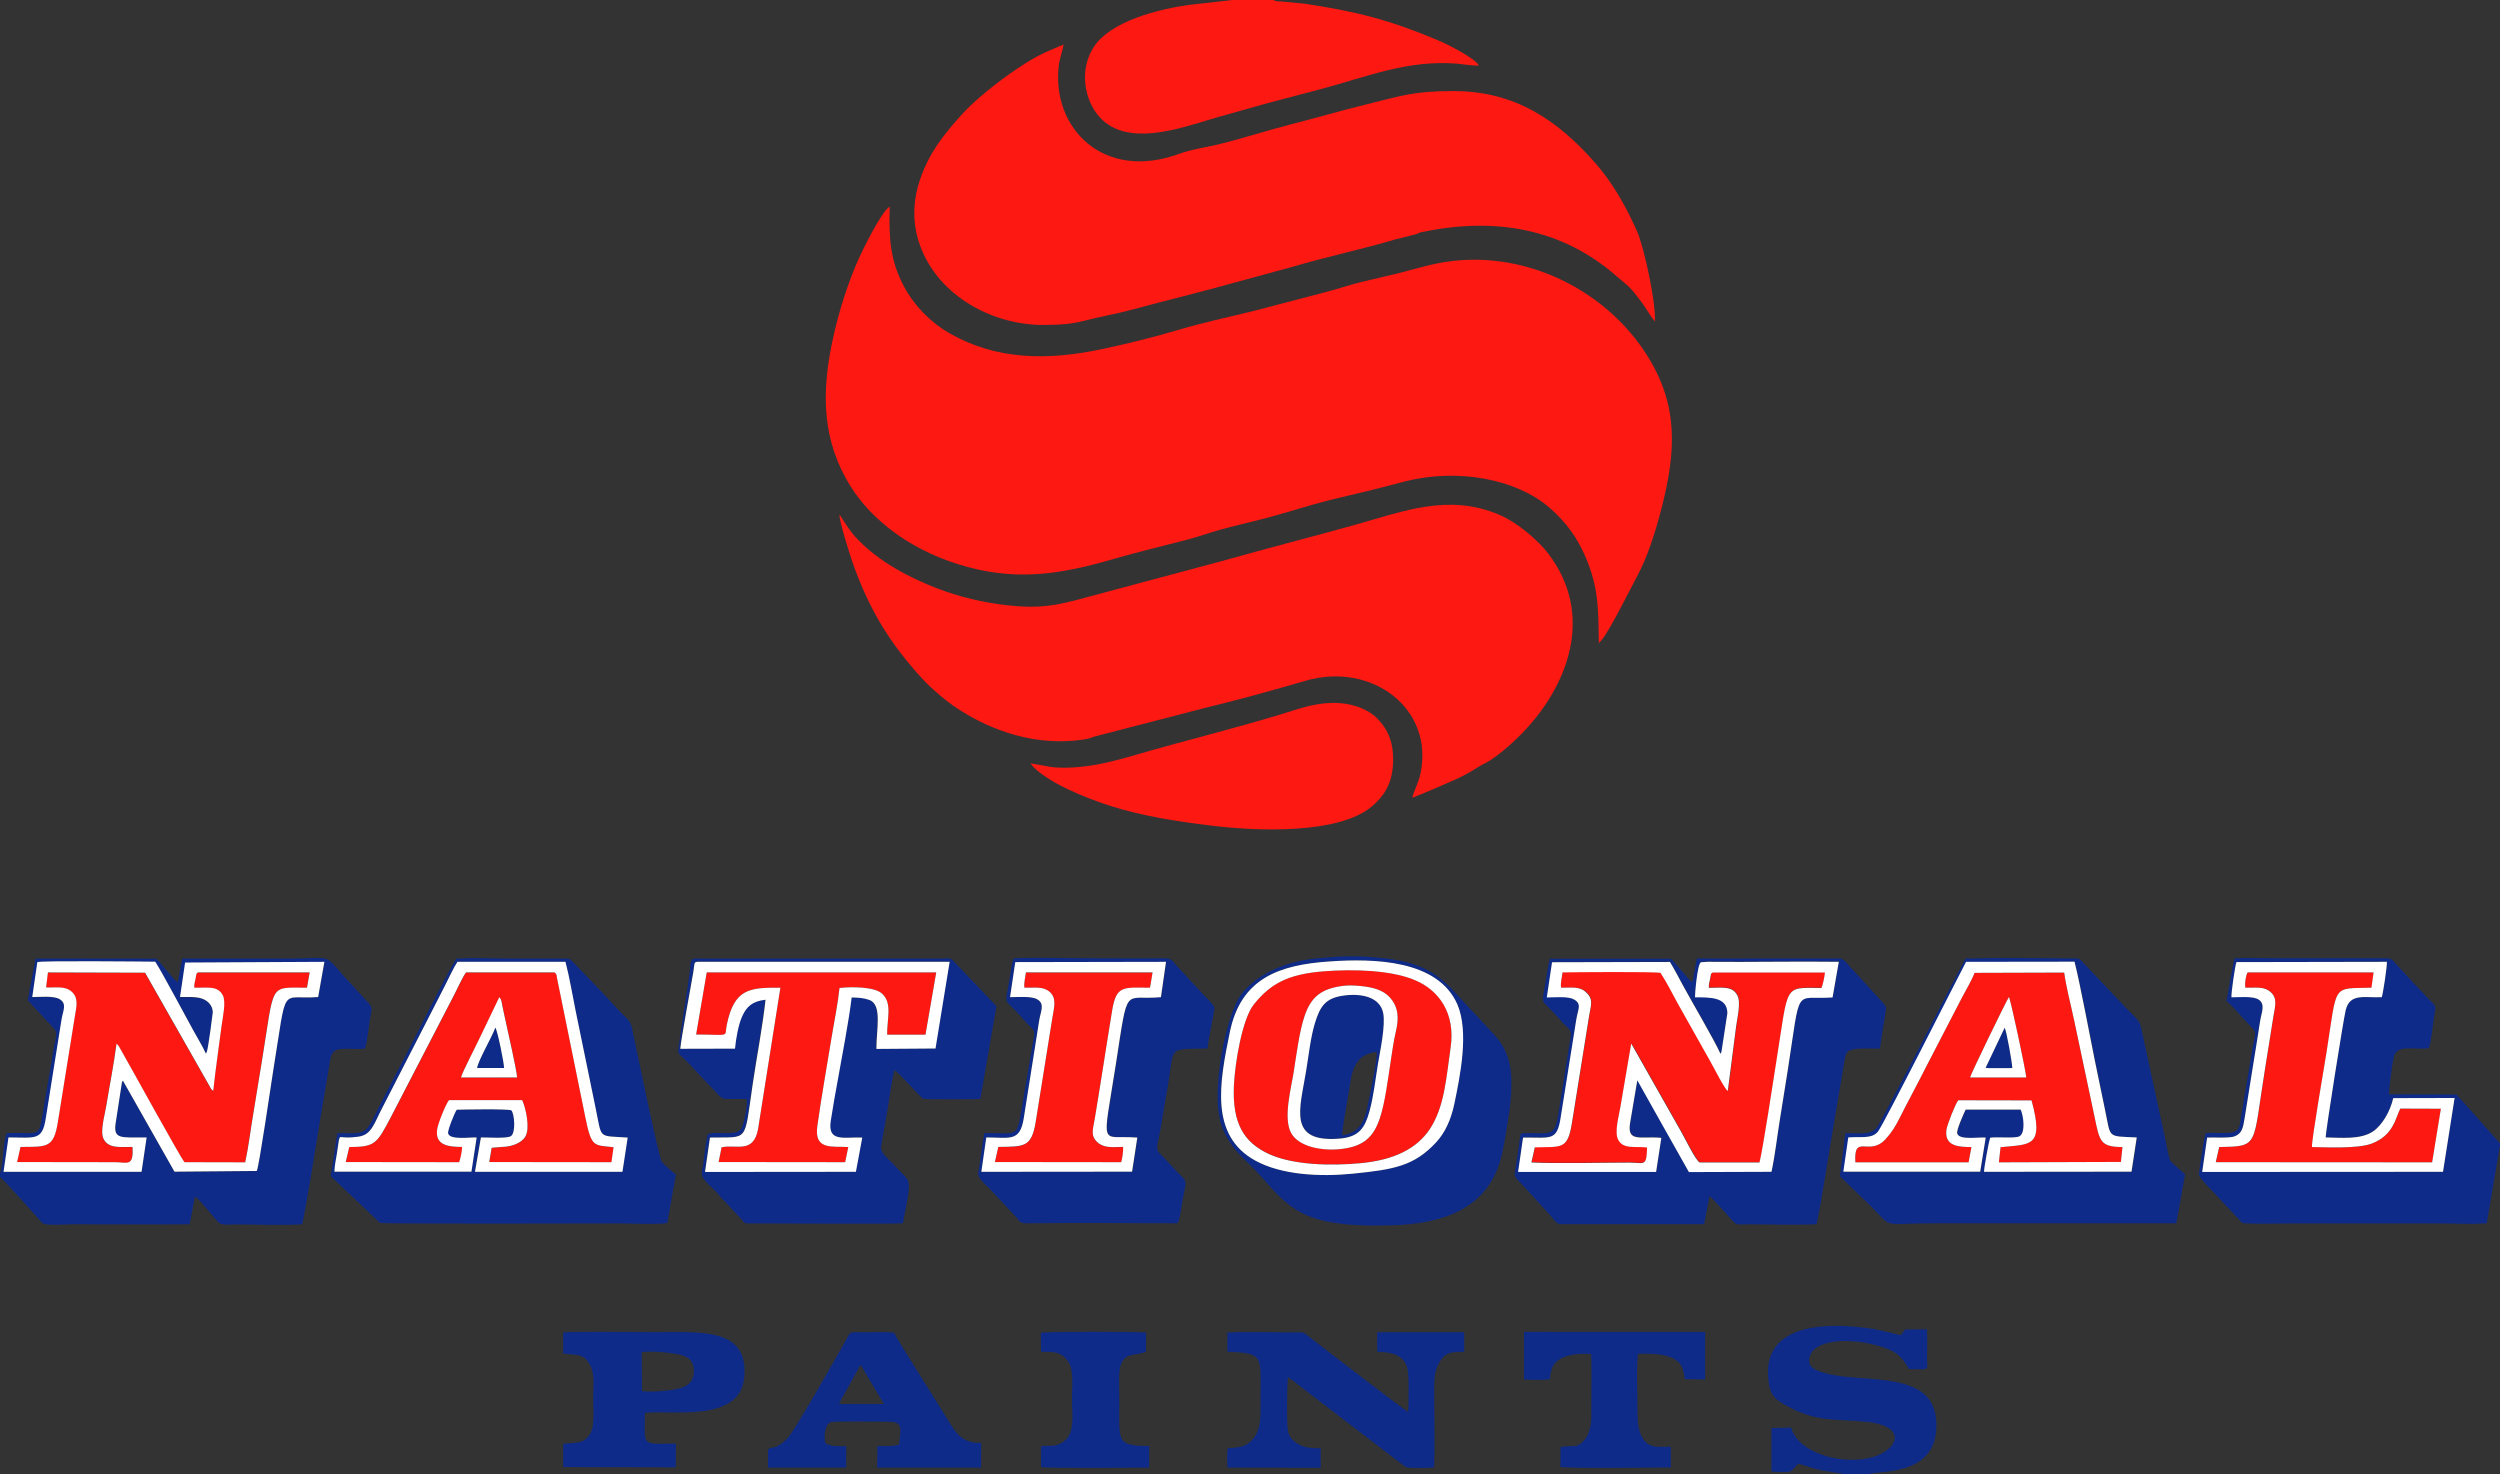 <?xml version="1.0" encoding="utf-8"?>
<!-- Generator: Adobe Illustrator 22.1.0, SVG Export Plug-In . SVG Version: 6.00 Build 0)  -->
<svg version="1.1"
	 id="Laag_1" shape-rendering="geometricPrecision" image-rendering="optimizeQuality" text-rendering="geometricPrecision"
	 xmlns="http://www.w3.org/2000/svg" xmlns:xlink="http://www.w3.org/1999/xlink" x="0px" y="0px" viewBox="0 0 1768 1042.5"
	 style="enable-background:new 0 0 1768 1042.5;" xml:space="preserve">
<rect x="0" y="0" width="1768" height="1042.5" fill="#333333" stroke="none"/>
<style type="text/css">
	.st0{fill:#0E2B89;}
	.st1{fill:#FD1812;}
	.st2{fill:#FFFFFF;}
</style>
<g>
	<path class="st0" d="M225,705.2c-27.4,2.1-21.7-10.6-31.7,51.5c-1.4,8.7-10.1,68.7-11.7,71.5l-58.2,0.5l-36.5-64.4
		c-0.3,0.4-0.3,0.4-0.7,1.4l-4.2,27.3c-2.4,13.3,3.3,11.4,21.7,11.5l-3.6,24.3l-97.6,0L6,804.4c18.9,0,24,2.6,26.5-13.5l11.1-69.7
		c1-6.5,4-11.3-1.5-14.5c-4.2-2.4-13.6-1.4-19.2-1.4l3.6-24.7c3.4-1.2,73.7-0.5,83.4-0.3c5.6,9,20.6,37.2,26.8,48.4
		c3.1,5.7,6.6,11.3,9,16.6c0.4-0.6,0.4-0.4,0.7-1.4c1-2.7,4.2-27.5,4.2-27.9c-0.3-4.8-3.5-8.1-7.4-9.5c-4.6-1.7-10.5-1-15.8-1.2
		l3.6-24.4l98.5-0.5L225,705.2L225,705.2z M0,829.8v2.5c2.2,1.3,29.4,32.2,30,32.7c2.6,2,15.9,0.8,20.4,0.8c27.9,0,55.8,0.2,83.7,0
		l3.8-19.8c4.8,3.7,13.7,15.9,16.9,18.7c2.3,2,7.4,1.2,11,1.2c15.1,0,33.1,0.9,47.9-0.1c3.2-13.8,9.7-55.7,12.4-72l7.5-44.7
		c1.7-10.8,11.5-6.2,24.5-7.5c1.4-3,2.9-17,3.6-21.4c0.7-4.4,2-7.2-0.3-10l-18.3-20c-14.4-16.6-9.1-12.3-37.9-12.3l-76.3,0
		l-3.2,16.8c-2.9-1.6-14-16.2-15.2-16.7l-85.4-0.1l-5.5,29.5l18,19.4c3.5,3.6,2,5.2,0.4,14.4c-0.9,5.3-1.7,10.8-2.7,16.3
		c-1.8,10.2-3.7,21-5.3,31.4c-2.8,17-3.6,11.3-25.2,12.5C2.1,806.5,2.6,823.8,0,829.8L0,829.8z M1296.1,705.2
		c-27.6,1.9-22.3-9.7-31.7,51.5c-1.8,11.8-3.8,23.8-5.7,35.7c-1.9,11.7-3.3,24.7-5.8,36.1l-58.4,0.2l-18.2-32.3
		c-6.2-10.9-12.2-21.9-18.3-32.6l-5,29.6c-2.7,14.8,7.3,9.6,22,11.1l-3.7,24.1l-97.6,0l3.5-24.3c19.3-0.2,23.9,2.8,26.5-13.6
		l11.1-69.6c1.2-7.7,4.2-11.3-1.6-14.5c-4.3-2.4-13.5-1.4-19.2-1.4l3.7-24.9l83.4-0.2c3,4.9,6,10.7,8.8,15.9
		c7.1,13.1,22.3,38.8,26.9,49c0.5-0.6,0.3-0.3,0.7-1.3l4.2-27.4c-0.1-11.7-12.6-11.2-22.9-11.2c-0.1-0.7,1.7-24.2,4.3-24.8l4.6-0.3
		c30.7,0.3,62.1-0.4,92.8,0L1296.1,705.2z M1076.5,801.3c-1.7,1-1.3,2-1.7,4.4l-2.5,17.1c-1.6,10.4-2.6,7.8,6,16.9l18.2,20
		c1.9,2,3.8,5.6,6.7,6l102,0l3.7-19.8c2.7,1.7,14.3,15.3,17.3,18.4c2.2,2.4,6.3,1.5,10.6,1.5c15.2,0,33,0.8,47.9-0.1
		c4.2-19.4,8.6-50.9,12.4-72.1l7.5-44.4c0.6-3.8,1.3-5.7,4.4-6.7c4.4-1.5,15.1-0.9,20.5-0.9c0.9-6.9,2.1-14.4,3.3-21.5
		c1.6-10.2,2.3-6.6-6.4-16.7l-18.3-20c-1.5-1.8-4.2-5.4-6.9-5.6l-50.4,0c-16.9,0-33.9,0.2-50.8,0l-3.1,16.7c-2.2-1.1-5.6-5.8-7.7-8
		c-2.3-2.4-4.9-6.3-7.6-8.5l-85.4,0c-1.6,5-2.6,13.4-3.6,18.9c-2.6,14.4-3.2,8.7,9.1,22.5c2.1,2.3,3.1,3.7,5.6,6
		c5.3,4.9,3.8,4.8,1.9,17.2c-2.1,13-4.1,26-6.2,39.3C1099.3,804.7,1100.1,801.3,1076.5,801.3L1076.5,801.3z M661.4,741.4l-41.8,0.3
		c-0.1-13.5,4.3-31.1-4.9-34.6c-4.1-1.6-8-1.8-12.6-1.8c-2.3,18.7-6.5,39.5-9.8,58.3c-1.7,9.9-3.5,19.3-5,29.1
		c-2.3,15.5,10,11.2,22.3,11.7l-4.5,24.2l-106.7,0.1l3.5-24.3c27.8-0.6,23.9,4.5,30.2-37.7c2.9-19.7,6.9-40.1,9.1-59.8
		c-9.3,1.1-13.4,4.8-16.5,11.7c-2.7,6-4.5,15.6-5.1,22.9l-38.7,0.1c0.6-7.8,7.3-43.5,9.2-54.1c1.5-8.5-0.6-7.4,8.2-7.4l173.1,0
		L661.4,741.4L661.4,741.4z M513.6,777.2l14.6,0c0.3,4.7-2,18.8-4.5,21.6c-3.8,4.1-13,2.1-19.8,2.5l-3.4,0.8
		c-1.6,6.3-2.4,15.5-3.4,22.4c-0.9,6-3.1,6.8,7.4,16.4c2.4,2.2,3.9,4.2,6.1,6.7c2.2,2.4,4.4,4.4,6.5,6.9c2.2,2.5,4.2,4.4,6.5,6.9
		c3.6,4.1,2.1,3.9,9.4,3.8c10.7-0.1,98.4,0.6,105.5-0.1c7-34.9,5.3-28.3-4.5-39.4c-6.6-7.4-11.6-10.1-10.8-15.3l4.1-23.5
		c0.7-4.5,4.1-27.4,5.4-30.1c2.8,1.6,18.6,19.7,20.3,20.2c1.7,0.6,36.6,0.5,40.3,0.1l11.4-65.5l-29.7-31.2c-3-3.5-3.3-2.5-9.4-2.5
		H542.2c-16.2,0-32.5,0.2-48.6,0c-6.3-0.1-4.3,0.1-6.9,17.2c-1.1,7.3-2.2,14.5-3.3,21.6c-1.1,7.2-2,14.1-3.1,21.2
		c-1.4,9-1.5,5.2,8.1,15.5c2.1,2.2,3.7,4.1,5.8,6.3l11.9,12.4C507.9,774,509.8,777.2,513.6,777.2L513.6,777.2z M1684.4,705.2
		c-12,0.7-22.5-3.1-25.5,9c-1.6,6.3-14.3,86.7-14.2,90.1c11.3,0.2,24.5,1.6,33.3-4.1c6.6-4.3,12.4-14.1,14.5-23.7l43.4-0.1
		l-8.2,52.2l-170.3,0.1l3.5-24.3c4.8-0.2,15.5,0.6,19.2-0.8c5.5-2,6.2-6.1,7.3-12.9c1.8-11.3,3.7-23.1,5.5-34.4
		c1.8-11.5,3.8-23.2,5.5-34.5c0.9-5.9,3.8-11.7-1.1-15c-3.9-2.6-13.7-1.6-19.2-1.6c-0.4-2.2,2.6-22.7,3.5-24.9l106.4-0.2
		C1688.3,683.3,1685.4,701.9,1684.4,705.2L1684.4,705.2z M1768,810.1v-1.5l-30.8-34.6l-47.7-0.1c-0.1-4.3,2.4-23.2,3.6-26.9
		c2.6-8.4,12.2-4.6,24.5-5.6c1.7-3.4,3-17.5,3.8-22.5c1.6-9.9,2-5.6-7.9-16.7c-2-2.3-4.2-4.2-6.2-6.5l-12.8-14
		c-3.1-3.4-3.1-4.1-9.1-4l-78.9,0c-8.2,0-18.4-0.5-26.4,0.1l-5.6,30.1c3.7,2.6,13.5,14.4,18.3,19c3.3,3.1,1.8,5,0.2,14.2l-8,47.8
		c-1,6.1-0.7,11-6.7,12.1c-5.2,0.9-12.9-0.3-18.6,0.4c-0.6,1.4-4.7,27-4.6,29.2c0.1,2.1,4.8,6.5,7.3,9.4c2.9,3.2,5.5,5.6,8.2,8.8
		l12.4,13.1c1.7,1.8,1.7,3.1,5.1,3.3c10.8,0.5,23.1,0,34,0h102c10.8,0,24,0.7,34.5-0.1L1768,810.1L1768,810.1z"/>
	<path class="st0" d="M1404.3,804.5l-3.7,24.2l-96.8,0l3.5-24.2c8.2-0.8,16.9,1.3,21.1-4.3c4.4-5.8,56.4-108.9,62.2-119.9l76.7-0.1
		c4.3,17.2,10.4,50.5,14.3,69.6c2.4,11.6,4.7,23.4,7.2,34.8c4.4,20.7,0.9,18.8,22.5,19.9l-3.7,24.2l-104.3,0.1
		c-0.1-2.4,3.3-21.4,4.3-24.1c4.7-0.8,17.9,0.8,20.9-1.1c4.2-2.6,2.8-14.1,0.7-18.8l-38.9,0c-1.3,2.7-6.5,14.2-6,16.7
		C1385.2,806.6,1399.1,804,1404.3,804.5L1404.3,804.5z M1305,801.3l-3.8,30.5l17.2,16.7c23,21.7,7.5,16.6,51.3,16.6l169.4,0
		l6.2-34.6l-10-8.9c-1.7-2.1-3.1-11.8-3.9-15.5l-17.2-79.4c-1-4.8-4.8-8.1-8.1-11.2l-32.8-34.6c-2.1-2.2-2.5-3.1-6.4-3.1
		c-25.3-0.1-51.7-0.6-76.9,0.1l-17.7,33.8c-3.9,7.9-42.7,82.9-44.9,85.6C1322.6,803,1314.2,801.3,1305,801.3L1305,801.3z
		 M337.1,804.4l-3.8,24.2l-96.9,0c0.1-3.7,1.2-8.9,1.7-12.4l1.4-9.5c1.2-4.9-0.1-0.9,13.6-2.8c9.8-1.4,11-9,17.6-21.3l35-68.2
		c3-5.9,5.9-11.4,8.8-17.2c2.5-5,6.2-13,8.9-17l76.4,0c2.9,10.9,4.9,23.5,7.2,34.7l14.3,69.6c4.4,21.4,1.4,18.5,22.5,20l-3.7,24.2
		l-104.3,0l4.2-24.3c4.4,0,18.5,1,21.3-1c3.5-2.4,2.5-15.6,0.3-18.1c-1.4-1.3-37.2-0.6-38.7-0.5c-1.3,1.7-6.5,14.4-6.1,16.6
		C317.7,806.5,332,804.2,337.1,804.4L337.1,804.4z M238.5,801.4l-4.6,30.4l34.8,33c2,0.9,148.9,0.4,169.6,0.4
		c7.1,0,28.1,0.9,33.6-0.3l6.1-34.4c-2-1.2-8.3-6.8-10-8.9c-2.1-2.7-18.6-83-21.1-94.8c-1.3-5.9-5-7.6-8.3-11.2
		c-6-6.6-12.3-13.4-18.5-19.8l-14.3-14.8c-2.4-2.2-1.8-3.1-6.3-3.1c-12.8,0-25.5,0-38.3,0c-12.3,0-26.5-0.7-38.6,0.1
		c-8.2,13.9-27.6,52.9-35.6,68.2c-5.8,11.1-11.9,22.6-17.7,34c-2.4,4.7-6.4,13.4-9.1,17C255.5,803.4,248,800.9,238.5,801.4
		L238.5,801.4z M821.2,705.1c-26.8,2.6-23-10.2-31.9,47.6c-9.6,61.5-11.4,49.6,15.2,51.7l-3.7,24.1L694,828.7l3.5-24.3
		c16.7,0,23.8,3.4,26.5-13.6l11-69.6c0.9-6,4-11.3-1.5-14.5c-4.1-2.4-13.8-1.4-19.2-1.5l3.7-24.8l106.7-0.2L821.2,705.1L821.2,705.1
		z M696.1,801.3c-1.3,7-2.3,15.1-3.4,22.6c-1.1,7.3-3.1,7,7.1,16.7l18.8,20.1c3.1,3.6,2.3,4.5,8.8,4.4c34.9-0.4,70.1-0.1,105.1,0
		c1.7-0.4,3.2-13.2,3.7-15.7c3.4-18.6,4.4-11.2-8.4-25.7c-13-14.9-10.2-4.2-5.7-33.3c1.2-7.7,2.6-15.1,3.9-22.9
		c4.7-28.2-0.7-25.3,27.9-26c1-7.4,2.6-15,3.9-22.3c1.6-9.1,2.7-5.7-7.4-16.5l-19-20.5c-2.7-3.1-2.6-4.5-8.6-4.5
		c-17.6,0.2-35.3,0-52.8,0c-17.1,0-36.4-0.8-53.2,0.1c-1.6,4.8-2.6,13.4-3.6,18.8c-2.6,14.9-3.1,8.9,9.1,22.6c2,2.3,3.1,3.7,5.5,6
		c5.2,4.9,3.9,4.6,1.8,16.9c-2.3,13.3-4.4,26-6.7,39.6C718.8,805.4,721.1,801.2,696.1,801.3L696.1,801.3z M940.7,679.9
		c31.1-2,76-1.2,89.8,30.3c8.4,19.4,2.1,50.4-2.1,70.5c-2.3,11.3-6.7,20.5-12.9,27.2c-15.5,16.7-29.8,19.2-58.7,22.1
		c-23.6,2.4-50.6,0.9-69.1-9.2c-32.7-17.9-25.2-56-18.1-90.7C877.5,691.7,904.5,682.3,940.7,679.9L940.7,679.9z M945.2,676.6
		c-16.3,1.1-27.5,2.1-41.6,7.8c-11,4.4-22.9,13.2-27.8,21.9c-9.5,17.1-18.2,61.8-13.3,84.6c2.9,13.5,11.8,23.8,18.8,30.3
		c19.6,18.1,26.6,36.4,56.9,42.6c15.2,3.1,31.1,3.2,47.2,2.7c32.6-1.1,56.2-10.1,68.8-30.3c7.4-11.8,8.7-22.8,11.4-38.4
		c2.2-13.1,5-32.4,1.9-45.6c-3.7-15.7-11.9-21.2-19.5-29.8l-17.8-19.2c-10.5-11.8-20.4-19.5-39-23.6
		C977.5,676.8,959.3,675.7,945.2,676.6L945.2,676.6z M868,955.9c26.5,1.2,23.4,2.8,23.4,33.8c0,8.8,0.7,18.5-3.4,25.3
		c-4.2,6.8-8.7,8.8-19.6,9.1c-1,3.2-0.5,10.2-0.3,13.8l65.9,0.1l0-13.7c-6.6-0.3-10.2-0.1-15.4-2.8c-3.4-1.8-7.4-5.2-7.9-10.4
		c-0.8-7.8-0.6-29,0.1-37.1c2.7,1.4,9.1,6.7,11.8,8.8l71.5,54.7c2.2,1,16.6,0.6,20,0.3c0.7-3.7,0.2-43.9,0.2-51.1
		c0-8.6-0.5-15.7,3.2-22.5c4.1-7.4,7.6-8.2,18-8.2l0-13.8l-61.6,0l0.1,13.8c7.2,0.4,17.6,0.5,21.1,10.7c1.6,4.7,1,25.5,0.8,31.8
		c-2.9-1.3-63.9-48.2-71.7-54.4c-3.4-2.7-4.8-1.8-9.9-1.8c-15.1,0-31.4-0.6-46.3,0.1L868,955.9L868,955.9z M1304.5,1042.5h17.1
		c6.8-2.8,46.7,1.9,47.8-32.8c0.9-28-20.5-32.4-45.3-34.5c-11.4-1-25.7-1.4-35.9-4.9c-5.3-1.8-10.5-3.9-8.2-11.4
		c1.4-4.5,6-7.3,11.2-8.8c10.9-3.2,25.3-1.5,35.5,1.2c13.4,3.6,17.6,6.9,23.3,16.9c15.3,0.3,12.8,1.3,12.8-7.6
		c0-6.6,0.3-13.8-0.1-20.5l-15.3,0.1l-3.2,4.1c-6.6-1.4-12.4-3.4-19.8-4.5c-30.6-4.8-81.3-5.3-73.3,39.7c1.3,7.3,4.9,10.4,10.3,13.5
		c23,13.3,35.6,10.1,59.1,12.6c22.9,2.5,23.6,13.6,12.6,20.9c-18.3,12.2-60.3,4.8-66.4-16.9l-13.9,0.3l0,30.7
		c2.1,0.4,10.4,0.7,12.5,0.2c2.6-0.6,3.9-3.7,6.7-5.7c5.5,1.6,9.7,3.3,15.7,4.6l16.3,2.7C1304.1,1042.2,1304.4,1042.4,1304.5,1042.5
		L1304.5,1042.5z M454,983.8l-0.2-27.6c7.1-0.8,17,0.1,23.7,1.2c7.7,1.2,13.3,3.7,13.2,12.3c-0.1,8.3-5.4,11.4-12.8,12.8
		C471.1,983.7,461.4,984.6,454,983.8L454,983.8z M398.3,957.3c10.3,1.1,14.2-0.1,18.7,7.5c3.8,6.3,2.5,16.2,2.5,24.2
		c0,7.1,1.2,19.4-2,24.7c-4.7,7.8-9.3,6.1-19.2,7.4l0,16.4l79.6,0.2l0.1-16.8c-24.7,0.1-22.1,2.7-21.9-21.7
		c17.8-2.3,67.1,7.4,70.2-24.8c3.5-35.8-30.4-32.3-63.7-32.3c-10.5,0-58.2-0.6-64.3,0.2L398.3,957.3L398.3,957.3z M608.6,965.2
		l16.5,27.7l-4.6,0l-24.3,0l-2.9-0.2L608.6,965.2z M543.1,1025.5l0,12.4l55.3,0l0.1-15.2c-5.5,0-10.7,0.5-14.8-2.1
		c-1.3-5.3-0.3-13.2,3.7-14.8c2.2-0.8,32.5-0.4,37.4-0.4c13.7,0,12.5,1.7,11.1,16.1c-4.1,1.6-10.8,1.1-15.4,1.1l-0.2,15.3l73.5,0
		l0.1-17.5c-11.9,0.4-17.1-5.7-21.6-13.1c-4.3-7.2-38.6-61.2-40.1-64.9c-6.4-0.6-14.7-0.2-21.3-0.2c-11.6,0-8.7-1.2-13.8,7.6
		c-5.8,10.1-34.9,61.8-40.2,67.3C547.2,1027,544.9,1022,543.1,1025.5L543.1,1025.5z M1077.8,975.5c3.2,0.4,15.6,0.6,18.3-0.2
		c0.4-8.2,3.1-12.3,8.6-15c5.2-2.5,14.2-3.5,20.6-2.6c0.5,14.2,0,29.2,0.1,43.5c0,6.7-1.3,12.8-4.7,16.9c-5.9,7.1-8.3,3.4-17.1,5.3
		l-0.1,13.9c3.7,1.4,68.4,0.5,78.1,0.5l0-14.7c-8.2,0-13.9,1.1-18.3-3.9c-3.6-4.1-5.2-10.4-5.2-17.5c0-13.3-1-31.6,0.2-44.3
		c7.5-0.2,16.6-0.2,23.1,2.4c6.8,2.7,9.2,6.6,10,15.5l14.5,0.2l0-33.5l-128.1-0.1L1077.8,975.5L1077.8,975.5z M736.2,955.9
		c6.1,0.7,13.9-1.7,19.7,7.7c3.6,6,2.2,17.5,2.2,25.5c0,13.5,3,27.2-9.3,32.3c-4.6,1.9-8.1,0.5-12.5,1.4l-0.1,14.7
		c3.5,1,67.3,0.4,76.5,0.4l0-15.3c-23.8,0-21.1-3.6-21.1-32.2c0-6.1-0.9-20.8,1.2-25.7c3.5-8.5,9.7-5.5,17.7-8.8l0-13.5
		c-6.6-0.7-70.6-0.8-74.4,0.2L736.2,955.9L736.2,955.9z"/>
	<path class="st0" d="M949.1,802.9c1.2-12.1,3.9-24.6,5.7-36.7c1.9-12.8,6-20.9,18.9-22.3c0.1,6.4-4.5,28-6,35.7
		C965.3,792,962.2,801.2,949.1,802.9L949.1,802.9z M950.7,704c-13.4,1.7-17.1,7.7-20.8,19.5c-3.1,9.8-4.6,23.3-6.2,33.7
		c-4.3,26.7-13.5,51.1,24.1,47.9c13.3-1.2,17.5-7.6,20.7-19.3c3-11,4.2-22.9,6.1-34.1c1.5-8.9,5.3-26.8,3.6-35.3
		C975.9,705.1,962.9,702.4,950.7,704L950.7,704z M337.4,755.3l2.6,0l16.5,0c-0.1-4-4.6-26.3-6.2-28.6
		C348.1,733.1,338.1,750.2,337.4,755.3z M1404.2,755.2l2.5,0.2l14,0l2.4-0.1c-0.1-3.9-4.1-26.3-5.4-28.5L1404.2,755.2z"/>
</g>
<g>
	<path class="st1" d="M1130.7,454.7c5-3.4,19.8-33.4,24-41.3c3.8-7.2,7.5-14.2,10.5-22.3c2.9-7.6,5.7-16.4,8-24.7
		c11-40.3,15-73.6-4.6-108.7c-29-52.1-91.9-83.6-152.3-71.4c-9.3,1.9-17.6,4.5-26.8,6.8c-9,2.2-17.7,4.1-26.6,6.3
		c-8.5,2.1-16.7,4.9-25.5,7.2l-52,13.6c-17.4,4.2-35.6,8.2-52.4,13.2c-16.9,5-34.5,9.4-52.3,13.2c-40.6,8.8-76.4,7.8-109.2-10.9
		c-13-7.4-25-19.4-32.3-33.3c-9.5-17.9-10.7-33.2-10-56.3c-6.1,3.6-20.2,32.5-24,41.6c-6.5,15.8-11.5,31.3-15.6,49.3
		c-9.4,41.3-8,75,11.9,106.9c14.8,23.7,41.5,44.1,75.1,54.8c40.4,12.9,72.6,7.8,111.3-3.5c16.9-4.9,34.2-9,51.5-13.5
		c8.5-2.2,16.2-5.1,24.7-7.4c8.7-2.4,17.5-4.4,26.1-6.6c17.5-4.3,33.3-9.8,50.8-14.2c8.5-2.1,17.5-4.2,25.9-6.2
		c9.3-2.2,17.2-4.4,26.1-6.7c38.1-9.9,80.1-1.6,103.1,18.7c10.7,9.4,19.9,20.7,26.7,38.3C1130.7,417.9,1130.3,431.8,1130.7,454.7
		L1130.7,454.7z"/>
	<path class="st1" d="M737.7,229.8c24,0,25.1-2.6,45.8-6.8c11.7-2.3,25.3-6.3,37.4-9.4c12.4-3.2,24.9-6.3,37-9.6l55.4-15.1
		c23.1-6.9,51.9-13.1,73.9-19.7l14-3.5c2.3-0.7,1.4-1,4.5-1.6c51.2-10.7,98.5-2.9,137.5,31.2c9,7.8,8.9,6.6,17.6,18.2
		c3.3,4.5,6.3,9.9,9.5,13.9c1-13.2-7.7-52.7-12.5-63.7c-8.2-18.5-17.8-34.8-28.9-47.6c-26.7-30.6-56.9-51.7-101-51.7
		c-28.4,0-36.6,3.3-62.3,9.6c-18,4.4-35.1,9.5-52.9,14c-16.5,4.2-37.6,11-51.9,14.3c-9.8,2.3-17.8,3.2-26.9,6.5
		c-53.4,19.6-90.5-18.1-85.1-62.7c0.7-5.4,2.9-10.7,3.3-14.6c-14.6,6.2-18.5,7.6-32.2,16.7c-12.9,8.6-30.1,22-40.2,33.3
		c-12.2,13.7-22.7,26.5-29.1,45.6c-4.6,13.5-5.5,27.9-1.3,42.4C660.5,207.2,699.8,229.8,737.7,229.8L737.7,229.8z M593.8,364
		c-1,2.6,7.6,29.4,9.1,33.7c11.9,33.8,26.7,57.8,50.3,83.3c5.8,6.2,15.9,14.9,24.1,20.2c25.3,16.6,56.1,26.3,87.5,22
		c3.8-0.5,5.6-0.9,8.8-2.2l79.5-20.6c24-5.8,47.4-12.3,70.3-19c46.5-13.5,91.1,19.5,81.1,66c-1.5,6.8-4.6,11.7-5.7,16.8
		c6.8-2.7,14.4-5.9,21.5-9c8.2-3.6,13.5-5.7,20.5-9.9c3.2-2,5.5-3.6,9.6-5.6c8-4.1,19.4-14.3,25.2-20.3
		c32.3-32.6,53.3-83.6,19.1-128.2c-6.8-8.8-21.2-21.5-34.3-27.1c-35.9-15.3-67.5-2.6-101.2,6.8c-31.9,8.9-64.3,17.2-95.9,26.1
		L767,422.8c-19.6,5.4-31.7,7.8-54.2,5.3c-17.3-1.9-34.4-6-49.5-11.8c-20.7-7.9-41.5-19.1-56.5-34.6
		C601.4,376.2,598.6,371.4,593.8,364L593.8,364z"/>
	<path class="st1" d="M900.7,0h-29l-29.3,3.3c-23.1,2.9-57.3,11.8-69,30.1c-10.5,16.4-6.4,38,4.5,49.7c19,20.5,54.5,8.4,78.1,1.3
		c8.5-2.6,17.2-4.8,26-7.4c16.8-4.9,34.7-9.3,52.1-14c33.4-8.9,61-20.7,96.1-18c4.6,0.4,11.4,1.6,15.7,1.3c-3-5.2-21.4-14.7-29.4-18
		c-34.3-14.4-57.4-20.2-94-25.7L905.8,1c-0.8,0-2.1,0-2.8-0.1C900.8,0.5,900.7,0,900.7,0L900.7,0z M1104,698.5
		c7.7,0.1,13.2-1.2,18.1,3.3c5.3,4.8,2.9,9.3,1.9,16.5l-12.1,75.5c-3.1,19.2-7.1,16.9-26.3,17.4l-2.4,10.7
		c18.6,0.9,48.7,0.1,69.3,0.1c10.6,0,12.1,3.3,12.5-10.7c-8.5-0.9-16.8,1.6-20.5-5.6c-2.8-5.4,0.6-16.5,1.6-22.9l7.7-45l35.9,63.4
		c1.9,3.3,10,19.7,12.5,20.7l42.3,0c2.3-9.3,9.8-58.2,11.9-71.4c8.8-55.4,4.7-52.2,31.9-52c1-2,2.1-8,2.5-10.9l-79.3,0
		c-1.5,0.4-1.3,1.4-2,4.9c-0.4,1.9-1,3.7-0.8,5.9c9.2,0.1,16.5-1.7,20.2,5.4c2.6,5-0.1,15.7-0.9,21.7c-2.1,15.5-3.7,30.4-5.9,45.8
		c-1.8-0.7-10.1-17-12-20.2l-23.6-42c-3.7-6.9-7.7-14.7-12-21.3c-4.6-0.9-60.4-0.5-69.3-0.3C1104.6,691.2,1103.3,695.3,1104,698.5
		L1104,698.5z M32.5,698.4c7.5,0.3,13.3-1.2,18.2,3.1c4.9,4.4,3.4,9.9,2.1,17.6l-12,74.7c-3,18.1-7.5,17.2-26.4,17.4l-2.4,10.7
		l69.3,0.1c8.5,0,13.2,3.6,12.3-10.8c-8.6,0-17.2,1.3-20.5-5.8c-2.4-5.3,0.8-16.2,1.8-22.4c2.5-15.3,5.5-30.1,7.4-44.8
		c1.6,1.2,2.3,2.9,3.4,4.9c6.8,11.8,42.2,76.2,44.7,78.9l42.9,0.1c2.5-11.4,3.9-23.9,5.9-35.4c2.1-11.9,3.9-23.9,5.9-36.1
		c9.1-56,4.5-52,31.9-52l1.9-10.8l-78.8,0c-1.5,0.4-1.3,1.5-2,4.9c-0.4,1.9-1,3.7-0.8,5.9c9.1,0.2,16.5-1.7,20.2,5.4
		c2.4,4.7-0.1,15.6-0.9,21.6c-2,15.6-4.2,30.2-5.9,45.9c-1.3-0.6-2.1-2.6-3.1-4.2l-45.1-79.3l-68.7-0.2L32.5,698.4L32.5,698.4z
		 M728.7,540c10.7,13.2,39.6,24.5,56.5,29.9c23.2,7.4,47.5,11.1,73.4,14.2c29.3,3.5,88,6.3,111.7-13.9c7.5-6.4,13.9-14.6,14.8-29.2
		c0.9-15.4-3.2-24.6-10.8-32.6c-6.7-7-18.7-11.6-32.6-11.3c-13.1,0.3-24.5,4.6-35.6,8c-33.2,10.1-68.7,18.8-102.1,28.5
		c-11.4,3.3-23.1,6.6-35.4,8.2c-6.9,0.9-14.1,1.4-21.1,1C740.6,542.4,734.5,540.4,728.7,540L728.7,540z M326,762
		c0.7-3.3,11.2-23.5,13.6-28.4l13.6-28.3c1.8,1.8,1.8,4.2,2.4,7.3c0.5,2.4,1,4.7,1.5,7c2,9.4,8.3,36.6,8.7,42.5L326,762L326,762z
		 M247,811.2l-2.4,10.7l80.2,0.1c0.9-2.2,2.2-8,2-10.8c-9.5,0-19-1.1-17.6-12.1c0.6-4.6,6-17.9,8.4-21l51.8,0
		c2.6,6.1,5.6,20.1,2.2,25.8c-3,5-10.4,7.1-16.4,7.3l-7.4,0.6l-1.7,10.1l86.4,0.1l1.5-10.6c-13.9-1.6-15.6,0.5-20-21.4l-20-98.3
		c-0.4-2.3-0.1-2.8-1.8-3.9h-62.5c-2.3,2.8-6.9,13.1-8.9,16.8l-43.9,84.8C266.3,809.4,265.2,811,247,811.2L247,811.2z M1393.2,762
		c0.7-2.8,25-52.9,27.5-56.9c1.2,1.6,11.8,51.5,12.3,56.9L1393.2,762z M1394.2,811.2c-9.5,0-19.1-0.8-17.7-12
		c0.5-4,6.4-18.7,8.4-21.1l51.8,0.1c9.3,33.8-1.3,30.8-21.9,33.1l-1.2,10.7l86.3-0.3l1.1-10.5c-15.7-0.2-16.1-3.6-19.8-21.7
		l-14.4-68.1c-2.2-10.5-5.6-23.2-7-33.6l-63.4,0.2c-1.5,4.3-6.4,12.9-8.8,17.3l-26.3,50.8c-5.7,11.4-11.9,22.6-17.6,34
		c-3.1,6.3-6.2,11.2-10.4,15.7c-11.7,12.3-22.4-4.4-21.2,16.2l80.1,0L1394.2,811.2L1394.2,811.2z M949.8,697.2
		c5.9-0.8,16.5,0.2,22.1,1.8c6.9,2,11,5.3,13.9,10.4c3.5,6.1,3,13.1,1.3,20.3c-1.5,6.4-2.5,14.3-3.6,20.8c-2,12.3-4.1,29.6-7.8,40.7
		c-4.3,12.6-11.1,19.5-26.6,21.3c-14.4,1.7-30.9-1.7-36.1-11.4c-5.5-10.4-0.1-30.7,1.8-42.3c2.1-12.6,4.1-29.6,7.9-40.6
		C927.3,705.2,934.2,699.2,949.8,697.2L949.8,697.2z M1025.9,740.7c3.6-24.5-8.5-40.4-24.7-47.4c-17.2-7.5-44.3-8.1-65-6.5
		c-25.3,2-37.7,8.8-49.4,23.3c-8.2,10.2-13.4,41.3-14.2,57.9c-1.1,26.1,6.8,39.7,24.7,48c17.2,8,43.8,8.5,65,6.5
		c23.2-2.2,39.4-9.9,48.8-24C1021.6,782.8,1022.7,762.7,1025.9,740.7L1025.9,740.7z M492.3,731.6c25.1,0.2,19.9,2.2,21.7-6.9
		c5.3-25.8,16.4-26.3,37.9-26.2l-15.8,100c-3.3,17.8-15.7,10.5-25.8,12.9l-2.1,10.4l89.5,0.1l2.2-10.7c-10.8-0.8-24.3,2.5-21.9-14.7
		c2.9-20.8,7.1-43.6,10.4-64.6c1.7-10.8,4.2-22.6,5.3-33.2c8.7-1,24.7-0.9,30.1,4c7.5,6.8,3.4,18,3.6,29l27.1,0l7.6-44l-162.3,0
		L492.3,731.6L492.3,731.6z M1587.9,698.5c7.5,0.2,13.2-1.3,18.1,3.2c4.7,4.3,3,9.9,1.9,16.8c-2.1,12.5-4.1,25.4-6,37.6
		c-8.9,55-3.8,54.5-32.4,55.1l-2.4,10.7l153,0.1l6.2-37.9l-28.7-0.1c-3.3,5.9-4.5,18.7-20.1,24.7c-9.8,3.8-30.6,2.7-42.4,2.5
		c-0.2-5.4,8.7-56.8,10.3-66.9c7.7-49.5,3.5-45,31.8-45.8l1.5-10.8l-89.1,0C1588.2,690,1587.4,695.4,1587.9,698.5L1587.9,698.5z
		 M724.5,698.5c7.5,0.1,13.3-1.2,18.1,3.3c4.7,4.4,2.9,10.6,1.7,17.7l-11.9,74.3c-3,17.9-8.2,17.1-26.4,17.4l-2.4,10.7l89.3,0.1
		c0.8-2.1,1.6-8,1.4-10.8c-7.2,0-13.4,1-18.1-3.2c-5.5-4.9-3-9.9-1.9-17.2c2-12.9,4.1-24.9,6.1-37.8c2-12.6,4-24.9,6-37.6
		c3-18.7,7.7-16.9,26.9-16.8l1.8-10.8l-89.6,0C725.2,691,723.9,695.5,724.5,698.5L724.5,698.5z"/>
</g>
<path class="st2" d="M33.9,687.7l68.7,0.2l45.1,79.3c0.9,1.7,1.8,3.7,3.1,4.2c1.7-15.7,3.9-30.3,5.9-45.9c0.8-6,3.3-16.9,0.9-21.6
	c-3.7-7.1-11.1-5.2-20.2-5.4c-0.2-2.2,0.4-4.1,0.8-5.9c0.7-3.4,0.5-4.5,2-4.9l78.8,0l-1.9,10.8c-27.4,0-22.7-4.1-31.9,52
	c-2,12.1-3.9,24.1-5.9,36.1c-2,11.4-3.4,24-5.9,35.4l-42.9-0.1c-2.6-2.7-37.9-67.1-44.7-78.9c-1.1-1.9-1.8-3.7-3.4-4.9
	c-1.9,14.8-4.9,29.6-7.4,44.8c-1,6.2-4.3,17.1-1.8,22.4c3.3,7.1,11.8,5.8,20.5,5.8c0.9,14.4-3.8,10.8-12.3,10.8l-69.3-0.1l2.4-10.7
	c18.9-0.1,23.4,0.8,26.4-17.4l12-74.7c1.3-7.7,2.7-13.2-2.1-17.6c-4.8-4.3-10.7-2.8-18.2-3.1L33.9,687.7L33.9,687.7z M229.4,680.2
	l-98.5,0.5l-3.6,24.4c5.3,0.1,11.3-0.5,15.8,1.2c4,1.5,7.2,4.7,7.4,9.5c0,0.5-3.2,25.3-4.2,27.9c-0.4,1-0.3,0.8-0.7,1.4
	c-2.4-5.3-5.9-10.9-9-16.6c-6.2-11.2-21.1-39.4-26.8-48.4c-9.8-0.1-80-0.8-83.4,0.3l-3.6,24.7c5.6,0,15-1,19.2,1.4
	c5.6,3.2,2.6,8,1.5,14.5l-11.1,69.7C29.9,807,24.9,804.4,6,804.4l-3.5,24.3l97.6,0l3.6-24.3c-18.5-0.1-24.1,1.8-21.7-11.5l4.2-27.3
	c0.4-1,0.4-1,0.7-1.4l36.5,64.4l58.2-0.5c1.6-2.8,10.3-62.8,11.7-71.5c10.1-62.1,4.3-49.4,31.7-51.5L229.4,680.2L229.4,680.2z
	 M1104,698.5c-0.6-3.3,0.7-7.4,1-10.8c8.9-0.2,64.6-0.6,69.3,0.3c4.3,6.6,8.3,14.4,12,21.3l23.6,42c1.8,3.2,10.1,19.5,12,20.2
	c2.1-15.4,3.8-30.3,5.9-45.8c0.8-6,3.5-16.7,0.9-21.7c-3.7-7.1-11-5.3-20.2-5.4c-0.2-2.2,0.4-4.1,0.8-5.9c0.7-3.5,0.5-4.5,2-4.9
	l79.3,0c-0.3,2.9-1.5,8.9-2.5,10.9c-27.2-0.2-23-3.4-31.9,52c-2.1,13.3-9.5,62.1-11.9,71.4l-42.3,0c-2.6-1.1-10.7-17.5-12.5-20.7
	l-35.9-63.4l-7.7,45c-1,6.3-4.3,17.4-1.6,22.9c3.6,7.1,12,4.6,20.5,5.6c-0.4,14-1.9,10.7-12.5,10.7c-20.6,0-50.7,0.8-69.3-0.1
	l2.4-10.7c19.2-0.5,23.2,1.8,26.3-17.4l12.1-75.5c1.1-7.2,3.4-11.6-1.9-16.5C1117.2,697.3,1111.7,698.6,1104,698.5L1104,698.5z
	 M1300.4,680.2c-30.7-0.4-62.1,0.3-92.8,0l-4.6,0.3c-2.7,0.6-4.5,24-4.3,24.8c10.3,0.1,22.8-0.5,22.9,11.2l-4.2,27.4
	c-0.4,1-0.3,0.7-0.7,1.3c-4.6-10.2-19.8-35.9-26.9-49c-2.8-5.2-5.8-11-8.8-15.9l-83.4,0.2l-3.7,24.9c5.7,0,14.9-1,19.2,1.4
	c5.8,3.2,2.8,6.9,1.6,14.5l-11.1,69.6c-2.6,16.4-7.2,13.4-26.5,13.6l-3.5,24.3l97.6,0l3.7-24.1c-14.6-1.4-24.7,3.7-22-11.1l5-29.6
	c6.1,10.7,12.1,21.7,18.3,32.6l18.2,32.3l58.4-0.2c2.5-11.5,3.9-24.4,5.8-36.1c1.9-11.8,3.8-23.9,5.7-35.7
	c9.5-61.2,4.1-49.6,31.7-51.5L1300.4,680.2z M499.8,687.7l162.3,0l-7.6,44l-27.1,0c-0.2-11,3.9-22.2-3.6-29c-5.4-4.9-21.4-5-30.1-4
	c-1.1,10.6-3.5,22.5-5.3,33.2c-3.4,20.9-7.5,43.7-10.4,64.6c-2.4,17.3,11,13.9,21.9,14.7l-2.2,10.7l-89.5-0.1l2.1-10.4
	c10.1-2.4,22.5,4.9,25.8-12.9l15.8-100c-21.5-0.1-32.6,0.4-37.9,26.2c-1.9,9.1,3.4,7-21.7,6.9L499.8,687.7L499.8,687.7z
	 M671.6,680.2l-173.1,0c-8.8,0-6.8-1.1-8.2,7.4c-1.8,10.6-8.5,46.3-9.2,54.1l38.7-0.1c0.7-7.3,2.4-17,5.1-22.9
	c3.1-6.9,7.2-10.6,16.5-11.7c-2.2,19.8-6.2,40.2-9.1,59.8c-6.2,42.1-2.4,37.1-30.2,37.7l-3.5,24.3l106.7-0.1l4.5-24.2
	c-12.3-0.6-24.7,3.7-22.3-11.7c1.5-9.9,3.2-19.2,5-29.1c3.3-18.8,7.5-39.6,9.8-58.3c4.6,0.1,8.5,0.3,12.6,1.8
	c9.2,3.5,4.8,21.1,4.9,34.6l41.8-0.3L671.6,680.2L671.6,680.2z M1394.2,811.2l-2,10.8l-80.1,0c-1.2-20.7,9.6-3.9,21.2-16.2
	c4.2-4.5,7.3-9.4,10.4-15.7c5.7-11.4,11.9-22.6,17.6-34l26.3-50.8c2.4-4.5,7.3-13,8.8-17.3l63.4-0.2c1.4,10.4,4.8,23.2,7,33.6
	l14.4,68.1c3.7,18.1,4.2,21.5,19.8,21.7l-1.1,10.5l-86.3,0.3l1.2-10.7c20.7-2.3,31.2,0.7,21.9-33.1l-51.8-0.1
	c-2,2.4-7.9,17.1-8.4,21.1C1375.1,810.4,1384.7,811.2,1394.2,811.2L1394.2,811.2z M1404.3,804.5c-5.2-0.5-19.1,2.1-20.2-3.1
	c-0.5-2.5,4.7-14,6-16.7l38.9,0c2.1,4.6,3.5,16.2-0.7,18.8c-3,1.8-16.2,0.3-20.9,1.1c-0.9,2.7-4.4,21.7-4.3,24.1l104.3-0.1l3.7-24.2
	c-21.5-1-18.1,0.8-22.5-19.9c-2.4-11.4-4.8-23.2-7.2-34.8c-3.9-19.1-10-52.4-14.3-69.6l-76.7,0.1c-5.8,10.9-57.8,114.1-62.2,119.9
	c-4.3,5.7-12.9,3.5-21.1,4.3l-3.5,24.2l96.8,0L1404.3,804.5L1404.3,804.5z M247,811.2c18.2-0.2,19.3-1.8,29.8-21.9l43.9-84.8
	c2-3.7,6.6-14,8.9-16.8h62.5c1.7,1.1,1.4,1.7,1.8,3.9l20,98.3c4.4,22,6.1,19.8,20,21.4l-1.5,10.6l-86.4-0.1l1.7-10.1l7.4-0.6
	c6-0.1,13.4-2.3,16.4-7.3c3.5-5.8,0.5-19.8-2.2-25.8l-51.8,0c-2.4,3.2-7.8,16.4-8.4,21c-1.4,11,8.1,12.1,17.6,12.1
	c0.2,2.8-1.2,8.6-2,10.8l-80.2-0.1L247,811.2z M337.1,804.4c-5.1-0.2-19.3,2-20.2-3c-0.4-2.2,4.8-14.9,6.1-16.6
	c1.5-0.1,37.2-0.8,38.7,0.5c2.1,2.5,3.2,15.6-0.3,18.1c-2.8,2-16.9,0.9-21.3,1l-4.2,24.3l104.3,0l3.7-24.2
	c-21.1-1.5-18.1,1.5-22.5-20l-14.3-69.6c-2.3-11.2-4.3-23.8-7.2-34.7l-76.4,0c-2.7,4-6.3,12-8.9,17c-2.9,5.8-5.8,11.3-8.8,17.2
	l-35,68.2c-6.5,12.3-7.8,20-17.6,21.3c-13.7,1.9-12.4-2.1-13.6,2.8l-1.4,9.5c-0.6,3.6-1.7,8.8-1.7,12.4l96.9,0L337.1,804.4
	L337.1,804.4z M1587.9,698.5c-0.5-3.2,0.3-8.5,1.6-10.8l89.1,0l-1.5,10.8c-28.3,0.8-24-3.7-31.8,45.8c-1.6,10-10.5,61.5-10.3,66.9
	c11.9,0.2,32.6,1.2,42.4-2.5c15.6-6,16.9-18.8,20.1-24.7l28.7,0.1L1720,822l-153-0.1l2.4-10.7c28.6-0.6,23.5-0.1,32.4-55.1
	c2-12.2,4-25.1,6-37.6c1.2-6.9,2.9-12.5-1.9-16.8C1601.1,697.3,1595.4,698.7,1587.9,698.5z M1684.4,705.2c1-3.2,3.8-21.8,3.6-25
	l-106.4,0.2c-0.9,2.2-3.9,22.7-3.5,24.9c5.4,0,15.2-1,19.2,1.6c5,3.3,2,9.2,1.1,15c-1.7,11.4-3.7,23-5.5,34.5
	c-1.8,11.3-3.7,23.1-5.5,34.4c-1.1,6.8-1.8,10.9-7.3,12.9c-3.7,1.3-14.4,0.6-19.2,0.8l-3.5,24.3l170.3-0.1l8.2-52.2l-43.4,0.1
	c-2.2,9.6-8,19.4-14.5,23.7c-8.8,5.7-22,4.3-33.3,4.1c-0.1-3.4,12.6-83.8,14.2-90.1C1661.9,702.1,1672.4,705.8,1684.4,705.2
	L1684.4,705.2z M724.5,698.5c-0.6-3.1,0.7-7.6,1-10.8l89.6,0l-1.8,10.8c-19.2-0.1-23.9-1.9-26.9,16.8c-2,12.7-4.1,25-6,37.6
	c-2,12.9-4,24.9-6.1,37.8c-1.1,7.3-3.6,12.3,1.9,17.2c4.7,4.2,10.9,3.3,18.1,3.2c0.2,2.8-0.7,8.7-1.4,10.8l-89.3-0.1l2.4-10.7
	c18.1-0.3,23.4,0.5,26.4-17.4l11.9-74.3c1.2-7.1,3-13.3-1.7-17.7C737.8,697.3,732,698.7,724.5,698.5L724.5,698.5z M824.6,680.2
	L718,680.4l-3.7,24.8c5.4,0,15.1-0.9,19.2,1.5c5.6,3.2,2.5,8.5,1.5,14.5l-11,69.6c-2.7,17-9.8,13.6-26.5,13.6l-3.5,24.3l106.6-0.1
	l3.7-24.1c-26.6-2.1-24.8,9.8-15.2-51.7c9-57.8,5.1-45.1,31.9-47.6L824.6,680.2L824.6,680.2z M1025.9,740.7
	c-3.2,22-4.3,42-14.8,57.9c-9.4,14-25.6,21.8-48.8,24c-21.2,2-47.8,1.4-65-6.5c-17.9-8.3-25.8-21.9-24.7-48
	c0.7-16.6,6-47.8,14.2-57.9c11.8-14.6,24.1-21.3,49.4-23.3c20.7-1.6,47.8-1,65,6.5C1017.4,700.4,1029.4,716.3,1025.9,740.7
	L1025.9,740.7z M940.7,679.9c-36.2,2.4-63.2,11.9-71,50.2c-7.1,34.8-14.6,72.8,18.1,90.7c18.4,10.1,45.4,11.6,69.1,9.2
	c28.9-2.9,43.2-5.4,58.7-22.1c6.2-6.7,10.5-15.8,12.9-27.2c4.2-20.1,10.5-51.1,2.1-70.5C1016.7,678.7,971.8,677.8,940.7,679.9
	L940.7,679.9z"/>
<path class="st2" d="M950.7,704c12.2-1.6,25.3,1.1,27.5,12.5c1.7,8.5-2.1,26.4-3.6,35.3c-1.9,11.2-3.1,23.2-6.1,34.1
	c-3.2,11.7-7.4,18.1-20.7,19.3c-37.7,3.3-28.4-21.2-24.1-47.9c1.7-10.4,3.2-23.9,6.2-33.7C933.6,711.6,937.3,705.7,950.7,704
	L950.7,704z M949.8,697.2c-15.6,2-22.6,8-27.1,21c-3.8,11-5.9,28-7.9,40.6c-1.9,11.6-7.3,31.9-1.8,42.3c5.2,9.8,21.7,13.2,36.1,11.4
	c15.5-1.9,22.3-8.7,26.6-21.3c3.8-11.1,5.9-28.3,7.8-40.7c1-6.5,2.1-14.4,3.6-20.8c1.7-7.1,2.2-14.2-1.3-20.3
	c-2.9-5.1-7-8.4-13.9-10.4C966.3,697.4,955.7,696.4,949.8,697.2L949.8,697.2z M1417.7,726.8c1.3,2.2,5.3,24.6,5.4,28.5l-2.4,0.1
	l-14,0l-2.5-0.2L1417.7,726.8z M1393.2,762l39.8,0c-0.5-5.4-11.1-55.4-12.3-56.9C1418.2,709.1,1393.9,759.2,1393.2,762z
	 M337.4,755.3c0.7-5.2,10.7-22.2,12.9-28.6c1.6,2.3,6.1,24.7,6.2,28.6l-16.5,0L337.4,755.3z M326,762l39.7,0
	c-0.4-5.9-6.7-33.1-8.7-42.5c-0.5-2.3-1-4.5-1.5-7c-0.7-3.1-0.6-5.5-2.4-7.3l-13.6,28.3C337.2,738.5,326.7,758.7,326,762L326,762z"
	/>
</svg>
